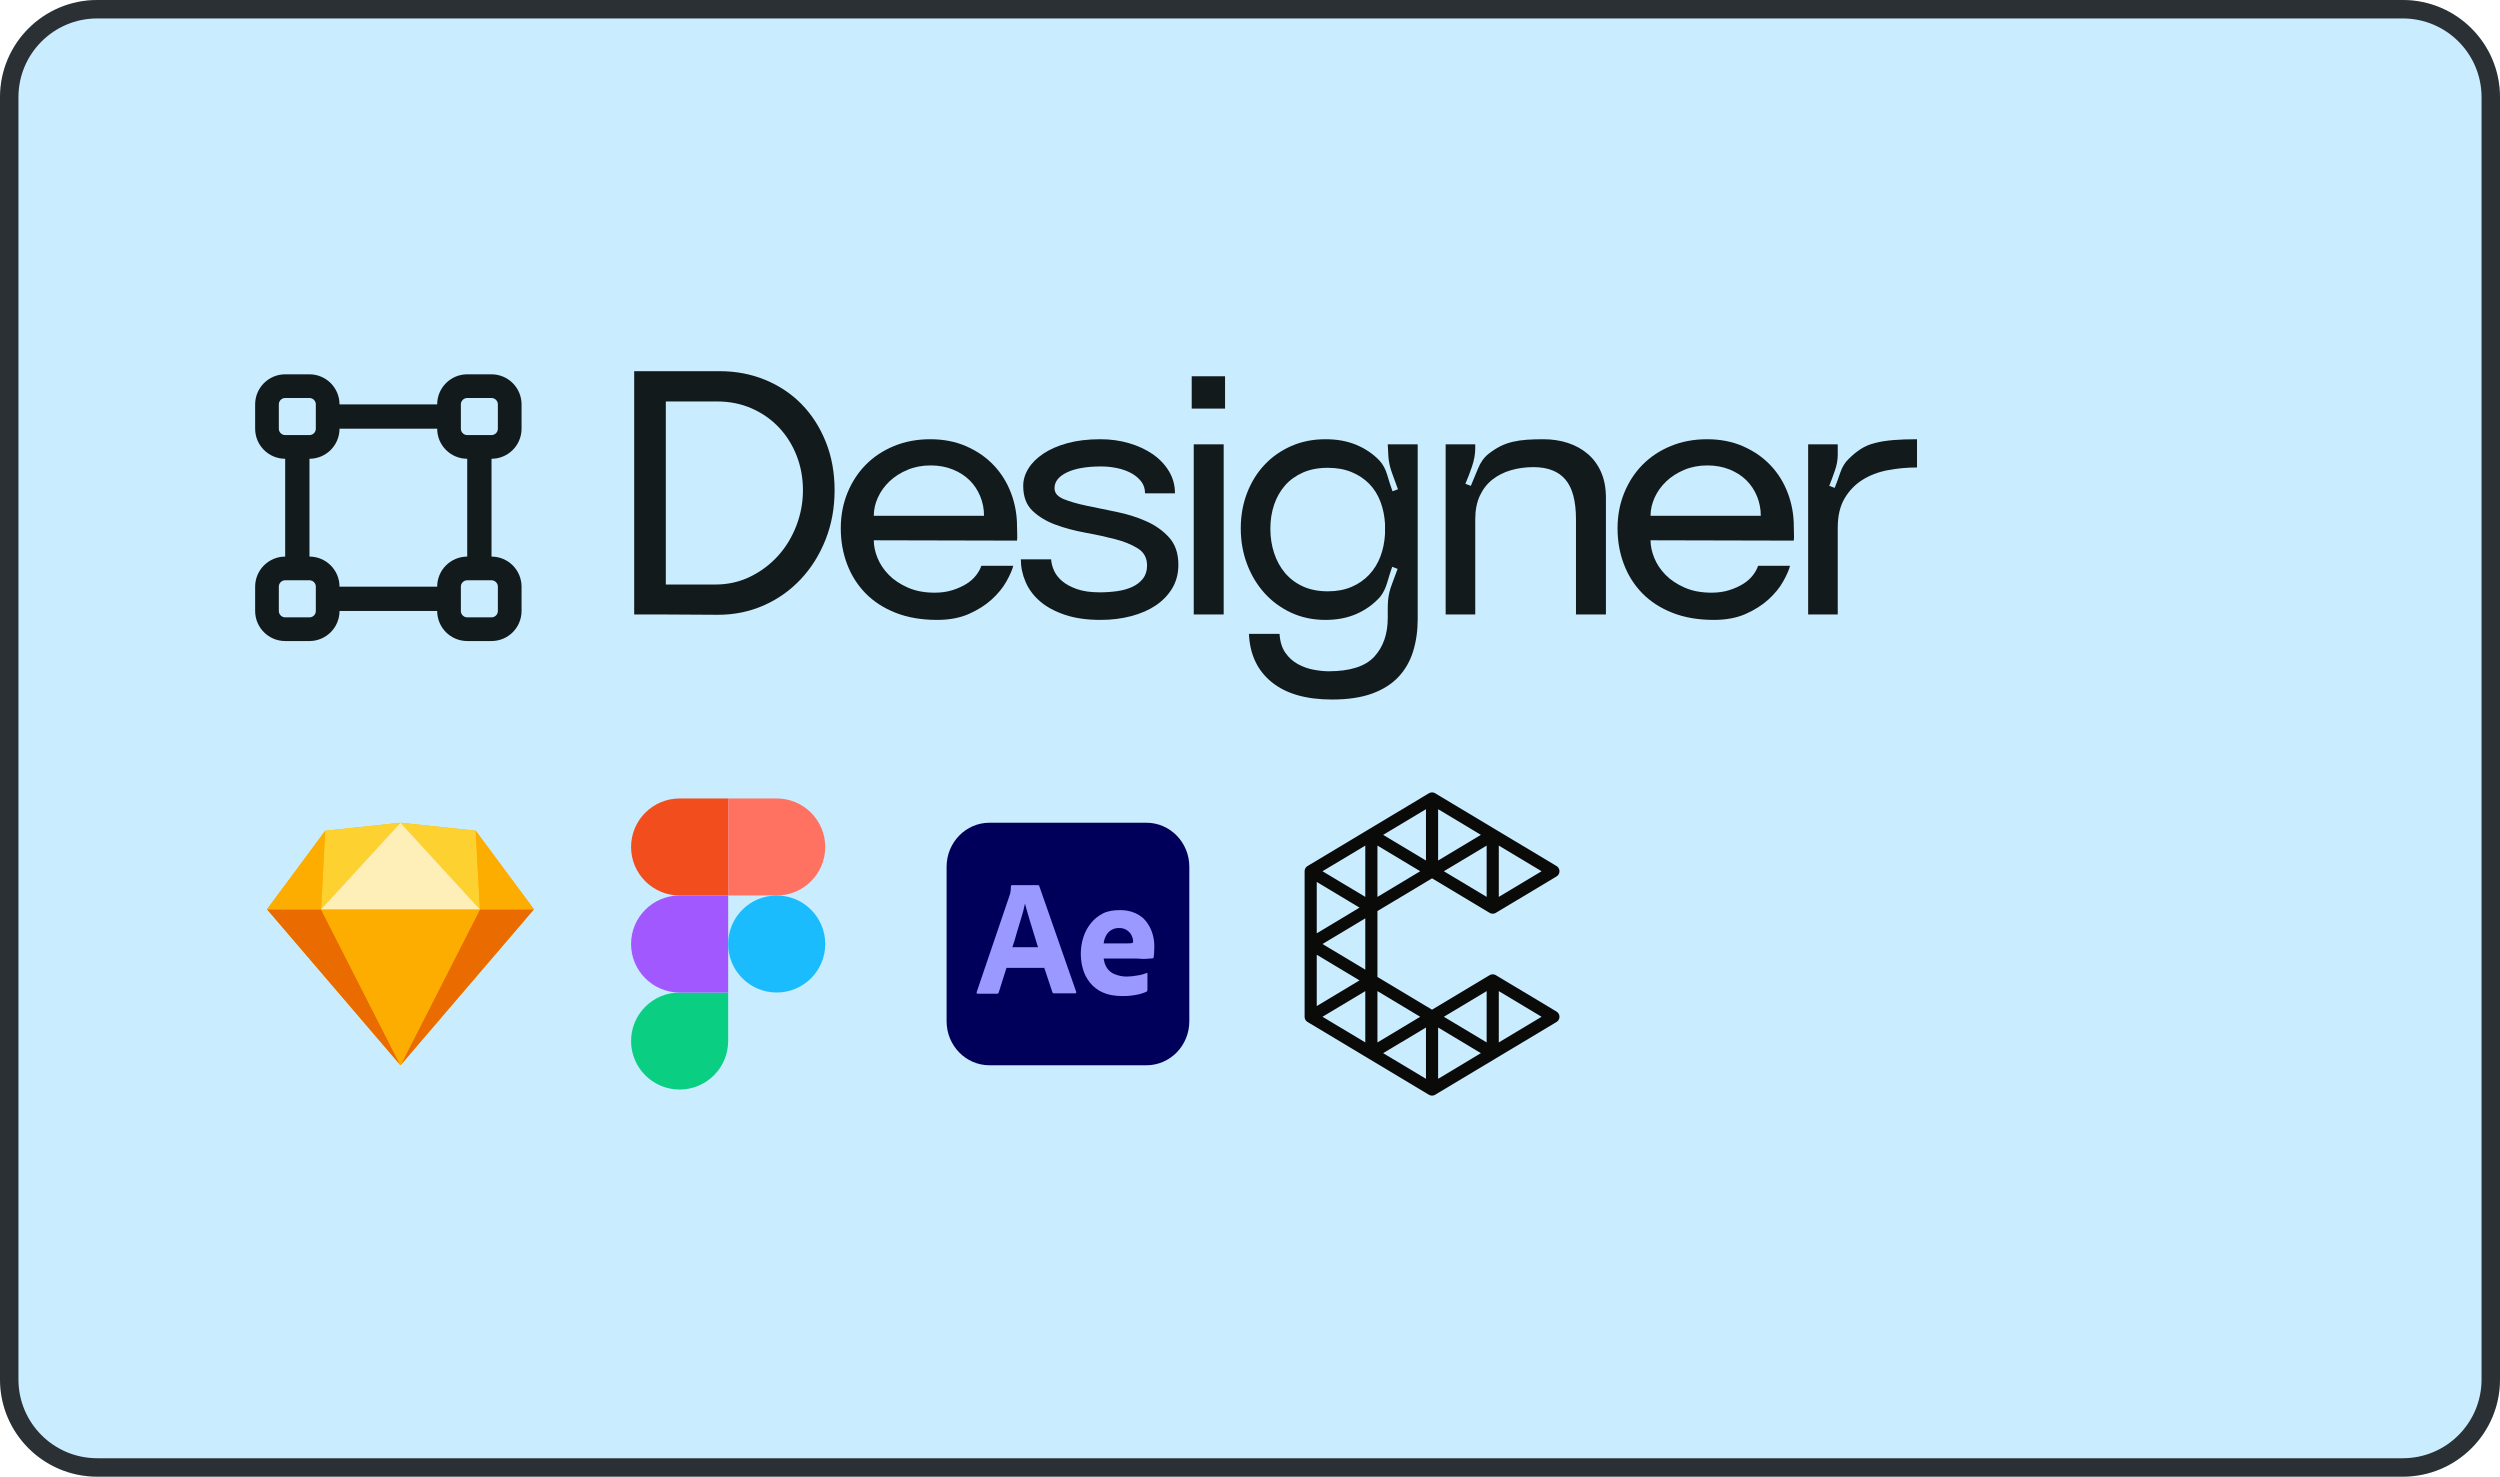 <?xml version="1.0" encoding="UTF-8"?><svg version="1.1" width="386px" height="228px" viewBox="0 0 386.0 228.0" xmlns="http://www.w3.org/2000/svg" xmlns:xlink="http://www.w3.org/1999/xlink"><defs><clipPath id="i0"><path d="M1024,0 L1024,2223 L0,2223 L0,0 L1024,0 Z"></path></clipPath><clipPath id="i1"><path d="M370.99,0 C379.28,-1.52278484e-15 386,6.72 386,15.01 L386,212.99 C386,221.28 379.28,228 370.99,228 L15.01,228 C6.72,228 1.16733309e-14,221.28 0,212.99 L0,15.01 C-1.01518989e-15,6.72 6.72,-2.02992884e-15 15.01,0 L370.99,0 Z"></path></clipPath><clipPath id="i2"><path d="M30.839,0 C34.509,0 37.476,3.041 37.476,6.802 L37.476,30.649 C37.476,34.41 34.509,37.451 30.839,37.451 L6.636,37.451 C2.967,37.451 0,34.41 0,30.649 L0,6.802 C0,3.041 2.967,0 6.636,0 L30.839,0 Z"></path></clipPath><clipPath id="i3"><path d="M9.464,0 C9.573,0 9.651,0.048 9.667,0.128 L15.367,16.453 C15.413,16.629 15.367,16.709 15.21,16.709 L11.947,16.709 C11.838,16.725 11.728,16.645 11.697,16.533 L10.417,12.692 L10.417,12.772 L4.608,12.772 L3.421,16.549 C3.39,16.693 3.265,16.789 3.124,16.773 L0.189,16.773 C0.017,16.773 -0.03,16.677 0.017,16.485 L5.045,1.713 C5.092,1.552 5.139,1.408 5.201,1.216 C5.264,0.88 5.295,0.528 5.295,0.176 C5.279,0.096 5.342,0.016 5.42,0 L9.464,0 Z M7.481,2.913 L7.45,2.913 C7.309,3.601 7.137,4.289 6.919,4.977 C6.685,5.746 6.45,6.546 6.201,7.346 C5.998,8.162 5.748,8.915 5.514,9.587 L9.48,9.587 C9.386,9.251 9.261,8.851 9.121,8.434 C8.98,8.002 8.84,7.538 8.699,7.058 C8.543,6.562 8.402,6.082 8.246,5.586 C8.09,5.089 7.949,4.625 7.825,4.161 C7.7,3.713 7.59,3.297 7.481,2.913 Z"></path></clipPath><clipPath id="i4"><path d="M6.059,0.001 C6.886,-0.015 7.714,0.145 8.479,0.497 C9.119,0.785 9.681,1.217 10.118,1.778 C10.524,2.322 10.852,2.93 11.055,3.602 C11.258,4.242 11.352,4.899 11.352,5.555 C11.352,5.939 11.336,6.275 11.321,6.579 C11.29,6.883 11.274,7.107 11.258,7.251 C11.243,7.363 11.149,7.459 11.04,7.459 C10.946,7.459 10.774,7.475 10.524,7.491 C10.275,7.523 9.978,7.539 9.619,7.539 C9.26,7.539 8.885,7.475 8.479,7.475 L3.529,7.475 C3.591,7.971 3.748,8.468 4.013,8.9 C4.294,9.332 4.684,9.668 5.153,9.86 C5.778,10.132 6.465,10.276 7.152,10.26 C7.698,10.244 8.245,10.196 8.776,10.084 C9.26,10.02 9.728,9.892 10.165,9.716 C10.243,9.652 10.29,9.684 10.29,9.844 L10.29,12.293 C10.29,12.357 10.275,12.421 10.259,12.485 C10.228,12.533 10.197,12.565 10.15,12.597 C9.65,12.821 9.135,12.981 8.588,13.077 C7.854,13.221 7.12,13.285 6.371,13.269 C5.184,13.269 4.185,13.077 3.373,12.709 C2.608,12.373 1.936,11.845 1.405,11.188 C0.906,10.564 0.547,9.86 0.328,9.092 C0.109,8.34 0,7.555 0,6.755 C0,5.891 0.125,5.043 0.39,4.21 C0.64,3.41 1.031,2.674 1.561,2.018 C2.077,1.377 2.717,0.865 3.451,0.497 C4.185,0.129 5.059,0.001 6.059,0.001 Z M3.872,3.986 C3.685,4.354 3.576,4.738 3.529,5.139 L7.193,5.138 C7.415,5.137 7.589,5.133 7.714,5.123 C7.839,5.107 7.964,5.075 8.073,4.995 L8.073,4.835 C8.073,4.626 8.042,4.434 7.979,4.242 C7.698,3.346 6.871,2.738 5.949,2.77 C5.09,2.722 4.278,3.186 3.872,3.986 Z"></path></clipPath><clipPath id="i5"><path d="M14.99,0 L14.99,7.49 C14.99,11.625 11.632,14.98 7.495,14.98 C3.358,14.98 0,11.625 0,7.49 C0,3.356 3.358,0 7.495,0 L14.99,0 Z"></path></clipPath><clipPath id="i6"><path d="M14.99,0 L14.99,14.98 L7.495,14.98 C3.358,14.98 0,11.625 0,7.49 C0,3.356 3.358,0 7.495,0 L14.99,0 Z"></path></clipPath><clipPath id="i7"><path d="M14.99,0 L14.99,14.98 L7.495,14.98 C3.358,14.98 0,11.625 0,7.49 C0,3.356 3.358,0 7.495,0 L14.99,0 Z"></path></clipPath><clipPath id="i8"><path d="M7.495,0 C11.632,0 14.99,3.356 14.99,7.49 C14.99,11.625 11.632,14.98 7.495,14.98 L0,14.98 L0,0 L7.495,0 Z"></path></clipPath><clipPath id="i9"><path d="M7.495,0 C11.632,0 14.99,3.356 14.99,7.49 C14.99,11.625 11.632,14.98 7.495,14.98 C3.358,14.98 0,11.625 0,7.49 C0,3.356 3.358,0 7.495,0 Z"></path></clipPath><clipPath id="i10"><path d="M20.612,0 L32.229,1.233 L41.223,13.354 L20.612,37.451 L0,13.354 L8.994,1.233 L20.612,0 Z"></path></clipPath><clipPath id="i11"><path d="M8.349,0 L20.612,24.076 L0,0 L8.349,0 Z"></path></clipPath><clipPath id="i12"><path d="M24.526,0 L12.263,24.076 L0,0 L24.526,0 Z"></path></clipPath><clipPath id="i13"><path d="M12.263,0 L0,13.375 L0.645,1.235 L12.263,0 Z"></path></clipPath><clipPath id="i14"><path d="M12.263,0 L0,13.375 L0.645,1.235 L12.263,0 Z"></path></clipPath><clipPath id="i15"><path d="M8.994,0 L8.349,12.14 L0,12.14 L8.994,0 Z"></path></clipPath><clipPath id="i16"><path d="M8.994,0 L8.349,12.14 L0,12.14 L8.994,0 Z"></path></clipPath><clipPath id="i17"><path d="M12.263,0 L24.526,13.375 L0,13.375 L12.263,0 Z"></path></clipPath><clipPath id="i18"><path d="M13.186,0 C15.708,0 18.054,0.447 20.226,1.34 C22.397,2.233 24.271,3.485 25.847,5.096 C27.423,6.707 28.666,8.642 29.577,10.901 C30.487,13.16 30.943,15.655 30.943,18.387 C30.943,21.119 30.479,23.658 29.55,26.004 C28.622,28.351 27.344,30.391 25.715,32.125 C24.087,33.858 22.178,35.207 19.989,36.17 C17.8,37.133 15.445,37.614 12.923,37.614 L4.045,37.562 L0,37.562 L0,0 L13.186,0 Z M12.818,4.676 L4.886,4.676 L4.886,32.939 L12.556,32.939 C14.482,32.939 16.268,32.536 17.914,31.731 C19.56,30.925 20.987,29.857 22.196,28.526 C23.404,27.195 24.35,25.645 25.033,23.877 C25.715,22.108 26.057,20.278 26.057,18.387 C26.057,16.496 25.733,14.718 25.085,13.055 C24.437,11.391 23.527,9.938 22.353,8.694 C21.18,7.451 19.779,6.47 18.151,5.752 C16.522,5.035 14.745,4.676 12.818,4.676 Z"></path></clipPath><clipPath id="i19"><path d="M13.816,0 C15.883,0 17.748,0.368 19.411,1.103 C21.075,1.839 22.485,2.819 23.64,4.045 C24.796,5.271 25.68,6.698 26.293,8.327 C26.906,9.955 27.213,11.663 27.213,13.449 C27.213,13.729 27.221,14.105 27.239,14.578 C27.256,15.051 27.248,15.41 27.213,15.655 L5.096,15.603 C5.096,16.478 5.288,17.389 5.674,18.334 C6.059,19.28 6.637,20.147 7.407,20.935 C8.178,21.723 9.158,22.38 10.349,22.905 C11.54,23.43 12.923,23.693 14.499,23.693 C15.515,23.693 16.434,23.562 17.257,23.299 C18.08,23.036 18.798,22.712 19.411,22.327 C20.024,21.942 20.523,21.495 20.909,20.987 C21.294,20.48 21.556,19.998 21.697,19.543 L26.635,19.543 C26.46,20.208 26.101,21.022 25.558,21.986 C25.015,22.949 24.262,23.868 23.299,24.744 C22.336,25.619 21.162,26.363 19.779,26.976 C18.396,27.589 16.758,27.896 14.867,27.896 C12.451,27.896 10.314,27.528 8.458,26.792 C6.602,26.057 5.052,25.05 3.809,23.772 C2.565,22.493 1.62,20.996 0.972,19.28 C0.324,17.564 0,15.725 0,13.764 C0,11.803 0.341,9.981 1.024,8.3 C1.707,6.619 2.653,5.166 3.861,3.94 C5.07,2.714 6.523,1.751 8.222,1.051 C9.92,0.35 11.785,0 13.816,0 Z M13.869,4.045 C12.573,4.045 11.382,4.273 10.297,4.728 C9.211,5.183 8.283,5.779 7.512,6.514 C6.742,7.25 6.146,8.081 5.726,9.01 C5.306,9.938 5.096,10.875 5.096,11.82 L22.117,11.82 C22.117,10.769 21.924,9.771 21.539,8.826 C21.154,7.88 20.611,7.057 19.91,6.357 C19.21,5.656 18.343,5.096 17.31,4.676 C16.277,4.255 15.13,4.045 13.869,4.045 Z"></path></clipPath><clipPath id="i20"><path d="M12.293,0 C13.834,0 15.296,0.201 16.68,0.604 C18.063,1.007 19.28,1.567 20.331,2.285 C21.381,3.003 22.222,3.879 22.852,4.912 C23.483,5.945 23.798,7.092 23.798,8.353 L19.175,8.353 C19.175,7.652 18.982,7.048 18.597,6.54 C18.212,6.033 17.704,5.604 17.074,5.253 C16.443,4.903 15.716,4.641 14.893,4.465 C14.07,4.29 13.239,4.203 12.398,4.203 C10.157,4.203 8.397,4.509 7.118,5.122 C5.84,5.735 5.201,6.549 5.201,7.565 C5.201,8.3 5.674,8.861 6.619,9.246 C7.565,9.631 8.747,9.973 10.165,10.27 C11.584,10.568 13.116,10.883 14.762,11.216 C16.408,11.549 17.94,12.03 19.359,12.661 C20.777,13.291 21.959,14.132 22.905,15.182 C23.85,16.233 24.323,17.634 24.323,19.385 C24.323,20.751 24.008,21.959 23.378,23.01 C22.747,24.061 21.898,24.945 20.83,25.663 C19.762,26.381 18.492,26.932 17.021,27.318 C15.55,27.703 13.974,27.896 12.293,27.896 C10.192,27.896 8.362,27.633 6.803,27.108 C5.245,26.582 3.966,25.891 2.968,25.033 C1.97,24.174 1.226,23.176 0.735,22.038 C0.245,20.9 0,19.735 0,18.545 L4.676,18.545 C4.711,19.105 4.859,19.683 5.122,20.278 C5.385,20.874 5.805,21.416 6.383,21.907 C6.961,22.397 7.723,22.809 8.668,23.141 C9.614,23.474 10.787,23.64 12.188,23.64 C13.099,23.64 13.992,23.579 14.867,23.456 C15.743,23.334 16.522,23.115 17.205,22.8 C17.888,22.485 18.439,22.056 18.86,21.513 C19.28,20.97 19.49,20.296 19.49,19.49 C19.49,18.334 19.017,17.459 18.072,16.863 C17.126,16.268 15.944,15.787 14.526,15.419 C13.107,15.051 11.575,14.718 9.929,14.421 C8.283,14.123 6.751,13.711 5.332,13.186 C3.914,12.661 2.732,11.943 1.786,11.032 C0.841,10.122 0.368,8.843 0.368,7.197 C0.368,6.287 0.63,5.402 1.156,4.544 C1.681,3.686 2.452,2.916 3.467,2.233 C4.483,1.55 5.726,1.007 7.197,0.604 C8.668,0.201 10.367,0 12.293,0 Z"></path></clipPath><clipPath id="i21"><path d="M4.938,10.507 L4.938,36.774 L0.315,36.774 L0.315,10.507 L4.938,10.507 Z M5.148,0 L5.148,4.991 L0,4.991 L0,0 L5.148,0 Z"></path></clipPath><clipPath id="i22"><path d="M13.081,0 C14.867,0 16.452,0.289 17.835,0.867 C19.219,1.445 20.401,2.241 21.381,3.257 C21.942,3.853 22.353,4.605 22.616,5.516 C22.879,6.427 23.15,7.267 23.43,8.038 L24.271,7.723 C23.991,6.952 23.693,6.138 23.378,5.28 C23.062,4.422 22.87,3.59 22.8,2.784 L22.695,0.788 L27.318,0.788 L27.318,27.791 C27.318,29.577 27.081,31.232 26.609,32.755 C26.136,34.279 25.383,35.592 24.35,36.695 C23.316,37.798 21.959,38.656 20.278,39.269 C18.597,39.882 16.531,40.189 14.079,40.189 C10.087,40.189 6.987,39.296 4.781,37.509 C2.574,35.723 1.401,33.237 1.261,30.05 L5.989,30.05 C6.059,31.24 6.357,32.212 6.882,32.965 C7.407,33.718 8.055,34.305 8.826,34.725 C9.596,35.145 10.411,35.434 11.269,35.592 C12.127,35.749 12.888,35.828 13.554,35.828 C16.881,35.828 19.236,35.075 20.62,33.569 C22.003,32.063 22.695,30.067 22.695,27.58 L22.695,26.136 C22.695,25.698 22.712,25.269 22.747,24.849 C22.817,24.043 23.019,23.211 23.351,22.353 C23.684,21.495 23.973,20.716 24.218,20.015 L23.378,19.7 C23.133,20.401 22.879,21.206 22.616,22.117 C22.353,23.027 21.977,23.78 21.486,24.376 C20.471,25.497 19.263,26.363 17.862,26.976 C16.461,27.589 14.867,27.896 13.081,27.896 C11.155,27.896 9.395,27.528 7.801,26.792 C6.208,26.057 4.833,25.05 3.677,23.772 C2.522,22.493 1.62,20.996 0.972,19.28 C0.324,17.564 0,15.725 0,13.764 C0,11.803 0.324,9.981 0.972,8.3 C1.62,6.619 2.522,5.166 3.677,3.94 C4.833,2.714 6.208,1.751 7.801,1.051 C9.395,0.35 11.155,0 13.081,0 Z M13.449,4.413 C11.978,4.413 10.691,4.658 9.587,5.148 C8.484,5.639 7.565,6.304 6.829,7.145 C6.094,7.985 5.534,8.975 5.148,10.113 C4.763,11.251 4.57,12.486 4.57,13.816 C4.57,15.147 4.763,16.399 5.148,17.573 C5.534,18.746 6.094,19.77 6.829,20.646 C7.565,21.521 8.484,22.213 9.587,22.721 C10.691,23.229 11.978,23.483 13.449,23.483 C14.815,23.483 16.032,23.255 17.1,22.8 C18.168,22.345 19.079,21.714 19.832,20.909 C20.585,20.103 21.162,19.166 21.565,18.098 C21.968,17.03 22.204,15.865 22.274,14.604 L22.274,13.081 C22.204,11.855 21.968,10.708 21.565,9.64 C21.162,8.572 20.585,7.652 19.832,6.882 C19.079,6.111 18.168,5.507 17.1,5.07 C16.032,4.632 14.815,4.413 13.449,4.413 Z"></path></clipPath><clipPath id="i23"><path d="M15.077,0 C16.443,0 17.713,0.193 18.886,0.578 C20.059,0.963 21.084,1.532 21.959,2.285 C22.835,3.038 23.518,3.975 24.008,5.096 C24.498,6.217 24.744,7.53 24.744,9.036 L24.744,27.055 L20.121,27.055 L20.121,12.346 C20.121,9.544 19.578,7.504 18.492,6.225 C17.406,4.947 15.76,4.308 13.554,4.308 C12.328,4.308 11.172,4.465 10.087,4.781 C9.001,5.096 8.046,5.577 7.223,6.225 C6.4,6.873 5.752,7.705 5.28,8.721 C4.807,9.736 4.57,10.945 4.57,12.346 L4.57,27.055 L0,27.055 L0,0.788 L4.57,0.788 L4.57,1.366 C4.57,2.276 4.404,3.222 4.071,4.203 C3.739,5.183 3.397,6.076 3.047,6.882 L3.888,7.197 C4.238,6.392 4.605,5.507 4.991,4.544 C5.376,3.581 5.919,2.819 6.619,2.259 C7.25,1.769 7.863,1.375 8.458,1.077 C9.053,0.779 9.693,0.552 10.375,0.394 C11.058,0.236 11.776,0.131 12.529,0.079 C13.282,0.026 14.132,0 15.077,0 Z"></path></clipPath><clipPath id="i24"><path d="M13.816,0 C15.883,0 17.748,0.368 19.411,1.103 C21.075,1.839 22.485,2.819 23.64,4.045 C24.796,5.271 25.68,6.698 26.293,8.327 C26.906,9.955 27.213,11.663 27.213,13.449 C27.213,13.729 27.221,14.105 27.239,14.578 C27.256,15.051 27.248,15.41 27.213,15.655 L5.096,15.603 C5.096,16.478 5.288,17.389 5.674,18.334 C6.059,19.28 6.637,20.147 7.407,20.935 C8.178,21.723 9.158,22.38 10.349,22.905 C11.54,23.43 12.923,23.693 14.499,23.693 C15.515,23.693 16.434,23.562 17.257,23.299 C18.08,23.036 18.798,22.712 19.411,22.327 C20.024,21.942 20.523,21.495 20.909,20.987 C21.294,20.48 21.556,19.998 21.697,19.543 L26.635,19.543 C26.46,20.208 26.101,21.022 25.558,21.986 C25.015,22.949 24.262,23.868 23.299,24.744 C22.336,25.619 21.162,26.363 19.779,26.976 C18.396,27.589 16.758,27.896 14.867,27.896 C12.451,27.896 10.314,27.528 8.458,26.792 C6.602,26.057 5.052,25.05 3.809,23.772 C2.565,22.493 1.62,20.996 0.972,19.28 C0.324,17.564 0,15.725 0,13.764 C0,11.803 0.341,9.981 1.024,8.3 C1.707,6.619 2.653,5.166 3.861,3.94 C5.07,2.714 6.523,1.751 8.222,1.051 C9.92,0.35 11.785,0 13.816,0 Z M13.869,4.045 C12.573,4.045 11.382,4.273 10.297,4.728 C9.211,5.183 8.283,5.779 7.512,6.514 C6.742,7.25 6.146,8.081 5.726,9.01 C5.306,9.938 5.096,10.875 5.096,11.82 L22.117,11.82 C22.117,10.769 21.924,9.771 21.539,8.826 C21.154,7.88 20.611,7.057 19.91,6.357 C19.21,5.656 18.343,5.096 17.31,4.676 C16.277,4.255 15.13,4.045 13.869,4.045 Z"></path></clipPath><clipPath id="i25"><path d="M16.811,0 L16.811,4.36 C15.27,4.36 13.764,4.5 12.293,4.781 C10.822,5.061 9.517,5.56 8.379,6.278 C7.241,6.996 6.322,7.95 5.621,9.141 C4.921,10.332 4.57,11.838 4.57,13.659 L4.57,27.055 L0,27.055 L0,0.788 L4.57,0.788 L4.57,2.417 C4.57,3.187 4.422,4.001 4.124,4.859 C3.826,5.717 3.537,6.497 3.257,7.197 L4.098,7.512 C4.378,6.812 4.667,6.024 4.964,5.148 C5.262,4.273 5.691,3.572 6.252,3.047 C6.882,2.417 7.512,1.9 8.143,1.497 C8.773,1.094 9.5,0.788 10.323,0.578 C11.146,0.368 12.083,0.219 13.134,0.131 C14.184,0.044 15.41,0 16.811,0 Z"></path></clipPath></defs><g transform="translate(-573.0 -1616.0)"><g clip-path="url(#i0)"><g transform="translate(0.0 1281.0)"><g transform="translate(573.0 335.0)"><g clip-path="url(#i1)"><polygon points="0,0 386,0 386,228 0,228 0,0" stroke="none" fill="#CAECFF"></polygon><path d="M15.01,0 L370.99,0 C379.28,-1.52278484e-15 386,6.72 386,15.01 L386,212.99 C386,221.28 379.28,228 370.99,228 L15.01,228 C6.72,228 1.16733309e-14,221.28 0,212.99 L0,15.01 C-1.01518989e-15,6.72 6.72,-2.02992884e-15 15.01,0 Z" stroke="#2A3033" stroke-width="5.697" fill="none" stroke-miterlimit="5"></path></g><g transform="translate(41.223 123.284)"><g transform="translate(161.146 0.0)"><path d="M28.107,5.618 L28.107,16.853 L37.476,11.235 L28.107,5.618 Z M28.107,5.618 L18.738,11.235 L28.107,16.853 L28.107,5.618 Z M28.107,5.618 L18.738,0 L18.738,11.235 L28.107,5.618 Z M9.369,5.618 L18.738,11.235 L18.738,0 L9.369,5.618 Z M9.369,5.618 L9.369,16.853 L18.738,11.235 L9.369,5.618 Z M9.369,5.618 L0,11.235 L9.369,16.853 L9.369,5.618 Z M0,22.471 L9.369,16.853 L0,11.235 L0,22.471 Z M0,22.471 L9.369,28.088 L9.369,16.853 L0,22.471 Z M0,22.471 L0,33.706 L9.369,28.088 L0,22.471 Z M9.369,39.323 L9.369,28.088 L0,33.706 L9.369,39.323 Z M9.369,39.323 L18.738,33.706 L9.369,28.088 L9.369,39.323 Z M9.369,39.323 L18.738,44.941 L18.738,33.706 L9.369,39.323 Z M28.107,39.323 L18.738,33.706 L18.738,44.941 L28.107,39.323 Z M28.107,39.323 L28.107,28.088 L18.738,33.706 L28.107,39.323 Z M28.107,39.323 L37.475,33.706 L28.107,28.088 L28.107,39.323 Z" stroke="#0A0A08" stroke-width="1.876" fill="none" stroke-linejoin="round"></path></g><g transform="translate(104.932 3.745)"><g clip-path="url(#i2)"><polygon points="0,0 37.476,0 37.476,37.451 0,37.451 0,0" stroke="none" fill="#00005B"></polygon></g><g transform="translate(4.636 9.635)"><g clip-path="url(#i3)"><polygon points="2.77555756e-17,0 15.384,0 15.384,16.775 2.77555756e-17,16.775 2.77555756e-17,0" stroke="none" fill="#9999FF"></polygon></g><g transform="translate(16.085 3.856)"><g clip-path="url(#i4)"><polygon points="0,2.16840434e-19 11.352,2.16840434e-19 11.352,13.271 0,13.271 0,2.16840434e-19" stroke="none" fill="#9999FF"></polygon></g></g></g></g><g transform="translate(56.214 0.0)"><g transform="translate(0.0 29.961)"><g clip-path="url(#i5)"><polygon points="0,0 14.99,0 14.99,14.98 0,14.98 0,0" stroke="none" fill="#0ACF83"></polygon></g></g><g transform="translate(0.0 14.98)"><g clip-path="url(#i6)"><polygon points="0,0 14.99,0 14.99,14.98 0,14.98 0,0" stroke="none" fill="#A258FF"></polygon></g></g><g clip-path="url(#i7)"><polygon points="0,0 14.99,0 14.99,14.98 0,14.98 0,0" stroke="none" fill="#F24E1D"></polygon></g><g transform="translate(14.99 0.0)"><g clip-path="url(#i8)"><polygon points="0,0 14.99,0 14.99,14.98 0,14.98 0,0" stroke="none" fill="#FF7161"></polygon></g></g><g transform="translate(14.99 14.98)"><g clip-path="url(#i9)"><polygon points="0,0 14.99,0 14.99,14.98 0,14.98 0,0" stroke="none" fill="#1ABCFE"></polygon></g></g></g><g transform="translate(0.0 3.745)"><g clip-path="url(#i10)"><polygon points="0,0 41.223,0 41.223,37.451 0,37.451 0,0" stroke="none" fill="#FDB300"></polygon></g><g transform="translate(0.0 13.375)"><g clip-path="url(#i11)"><polygon points="0,0 20.612,0 20.612,24.076 0,24.076 0,0" stroke="none" fill="#EA6C00"></polygon></g><g transform="translate(41.223 0.0) scale(-1.0 1.0)"><g clip-path="url(#i11)"><polygon points="0,0 20.612,0 20.612,24.076 0,24.076 0,0" stroke="none" fill="#EA6C00"></polygon></g></g><g transform="translate(8.349 0.0)"><g clip-path="url(#i12)"><polygon points="0,0 24.526,0 24.526,24.076 0,24.076 0,0" stroke="none" fill="#FDAD00"></polygon></g></g></g><g transform="translate(8.349 0.0)"><g clip-path="url(#i13)"><polygon points="0,0 12.263,0 12.263,13.375 0,13.375 0,0" stroke="none" fill="#FDD230"></polygon></g></g><g transform="translate(32.874 0.0) scale(-1.0 1.0)"><g clip-path="url(#i14)"><polygon points="0,0 12.263,0 12.263,13.375 0,13.375 0,0" stroke="none" fill="#FDD230"></polygon></g></g><g transform="translate(41.223 1.235) scale(-1.0 1.0)"><g clip-path="url(#i15)"><polygon points="0,0 8.994,0 8.994,12.14 0,12.14 0,0" stroke="none" fill="#FDAD00"></polygon></g></g><g transform="translate(0.0 1.235)"><g clip-path="url(#i16)"><polygon points="0,0 8.994,0 8.994,12.14 0,12.14 0,0" stroke="none" fill="#FDAD00"></polygon></g></g><g transform="translate(8.349 0.0)"><g clip-path="url(#i17)"><polygon points="0,0 24.526,0 24.526,13.375 0,13.375 0,0" stroke="none" fill="#FEEEB7"></polygon></g></g></g></g><g transform="translate(41.223 57.31)"><g transform="translate(56.695 0.0)"><g clip-path="url(#i18)"><polygon points="0,0 30.943,0 30.943,37.614 0,37.614 0,0" stroke="none" fill="#131A1C"></polygon></g><g transform="translate(31.898 10.507)"><g clip-path="url(#i19)"><polygon points="0,0 27.248,0 27.248,27.896 0,27.896 0,0" stroke="none" fill="#131A1C"></polygon></g></g><g transform="translate(59.699 10.507)"><g clip-path="url(#i20)"><polygon points="0,0 24.323,0 24.323,27.896 0,27.896 0,0" stroke="none" fill="#131A1C"></polygon></g></g><g transform="translate(86.081 0.788)"><g clip-path="url(#i21)"><polygon points="0,0 5.148,0 5.148,36.774 0,36.774 0,0" stroke="none" fill="#131A1C"></polygon></g></g><g transform="translate(93.656 10.507)"><g clip-path="url(#i22)"><polygon points="0,0 27.318,0 27.318,40.189 0,40.189 0,0" stroke="none" fill="#131A1C"></polygon></g></g><g transform="translate(125.291 10.507)"><g clip-path="url(#i23)"><polygon points="0,0 24.744,0 24.744,27.055 0,27.055 0,0" stroke="none" fill="#131A1C"></polygon></g></g><g transform="translate(151.831 10.507)"><g clip-path="url(#i24)"><polygon points="0,0 27.248,0 27.248,27.896 0,27.896 0,0" stroke="none" fill="#131A1C"></polygon></g></g><g transform="translate(181.26 10.507)"><g clip-path="url(#i25)"><polygon points="0,0 16.811,0 16.811,27.055 0,27.055 0,0" stroke="none" fill="#131A1C"></polygon></g></g></g><g transform="translate(0.0 2.314)"><g transform="translate(2.342 11.726)"><path d="M2.342,14.072 L2.342,0" stroke="#131A1C" stroke-width="3.752" fill="none" stroke-linecap="square" stroke-miterlimit="10"></path></g><g transform="translate(30.449 11.726)"><path d="M2.342,14.072 L2.342,0" stroke="#131A1C" stroke-width="3.752" fill="none" stroke-linecap="square" stroke-miterlimit="10"></path></g><g transform="translate(10.93 30.489)"><path d="M0,2.345 L15.615,2.345" stroke="#131A1C" stroke-width="3.752" fill="none" stroke-linecap="square" stroke-miterlimit="10"></path></g><g transform="translate(11.711 2.345)"><path d="M0,2.345 L14.053,2.345" stroke="#131A1C" stroke-width="3.752" fill="none" stroke-linecap="square" stroke-miterlimit="10"></path></g><g transform="translate(28.107 0.0)"><path d="M2.814,0 L6.555,0 C8.109,-2.85522158e-16 9.369,1.26 9.369,2.814 L9.369,6.567 C9.369,8.121 8.109,9.381 6.555,9.381 L2.814,9.381 C1.26,9.381 1.90348105e-16,8.121 0,6.567 L0,2.814 C-1.90348105e-16,1.26 1.26,2.85522158e-16 2.814,0 Z" stroke="#131A1C" stroke-width="3.659" fill="none" stroke-miterlimit="10"></path></g><path d="M2.814,0 L6.555,0 C8.109,-2.85522158e-16 9.369,1.26 9.369,2.814 L9.369,6.567 C9.369,8.121 8.109,9.381 6.555,9.381 L2.814,9.381 C1.26,9.381 1.90348105e-16,8.121 0,6.567 L0,2.814 C-1.90348105e-16,1.26 1.26,2.85522158e-16 2.814,0 Z" stroke="#131A1C" stroke-width="3.659" fill="none" stroke-miterlimit="10"></path><g transform="translate(28.107 28.143)"><path d="M2.814,0 L6.555,0 C8.109,-2.85522158e-16 9.369,1.26 9.369,2.814 L9.369,6.567 C9.369,8.121 8.109,9.381 6.555,9.381 L2.814,9.381 C1.26,9.381 1.90348105e-16,8.121 0,6.567 L0,2.814 C-1.90348105e-16,1.26 1.26,2.85522158e-16 2.814,0 Z" stroke="#131A1C" stroke-width="3.659" fill="none" stroke-miterlimit="10"></path></g><g transform="translate(0.0 28.143)"><path d="M2.814,0 L6.555,0 C8.109,1.58567052e-16 9.369,1.26 9.369,2.814 L9.369,6.567 C9.369,8.121 8.109,9.381 6.555,9.381 L2.814,9.381 C1.26,9.381 6.34437315e-16,8.121 0,6.567 L0,2.814 C2.53741105e-16,1.26 1.26,7.29611368e-16 2.814,0 Z" stroke="#131A1C" stroke-width="3.659" fill="none" stroke-miterlimit="10"></path></g></g></g></g></g></g></g></svg>